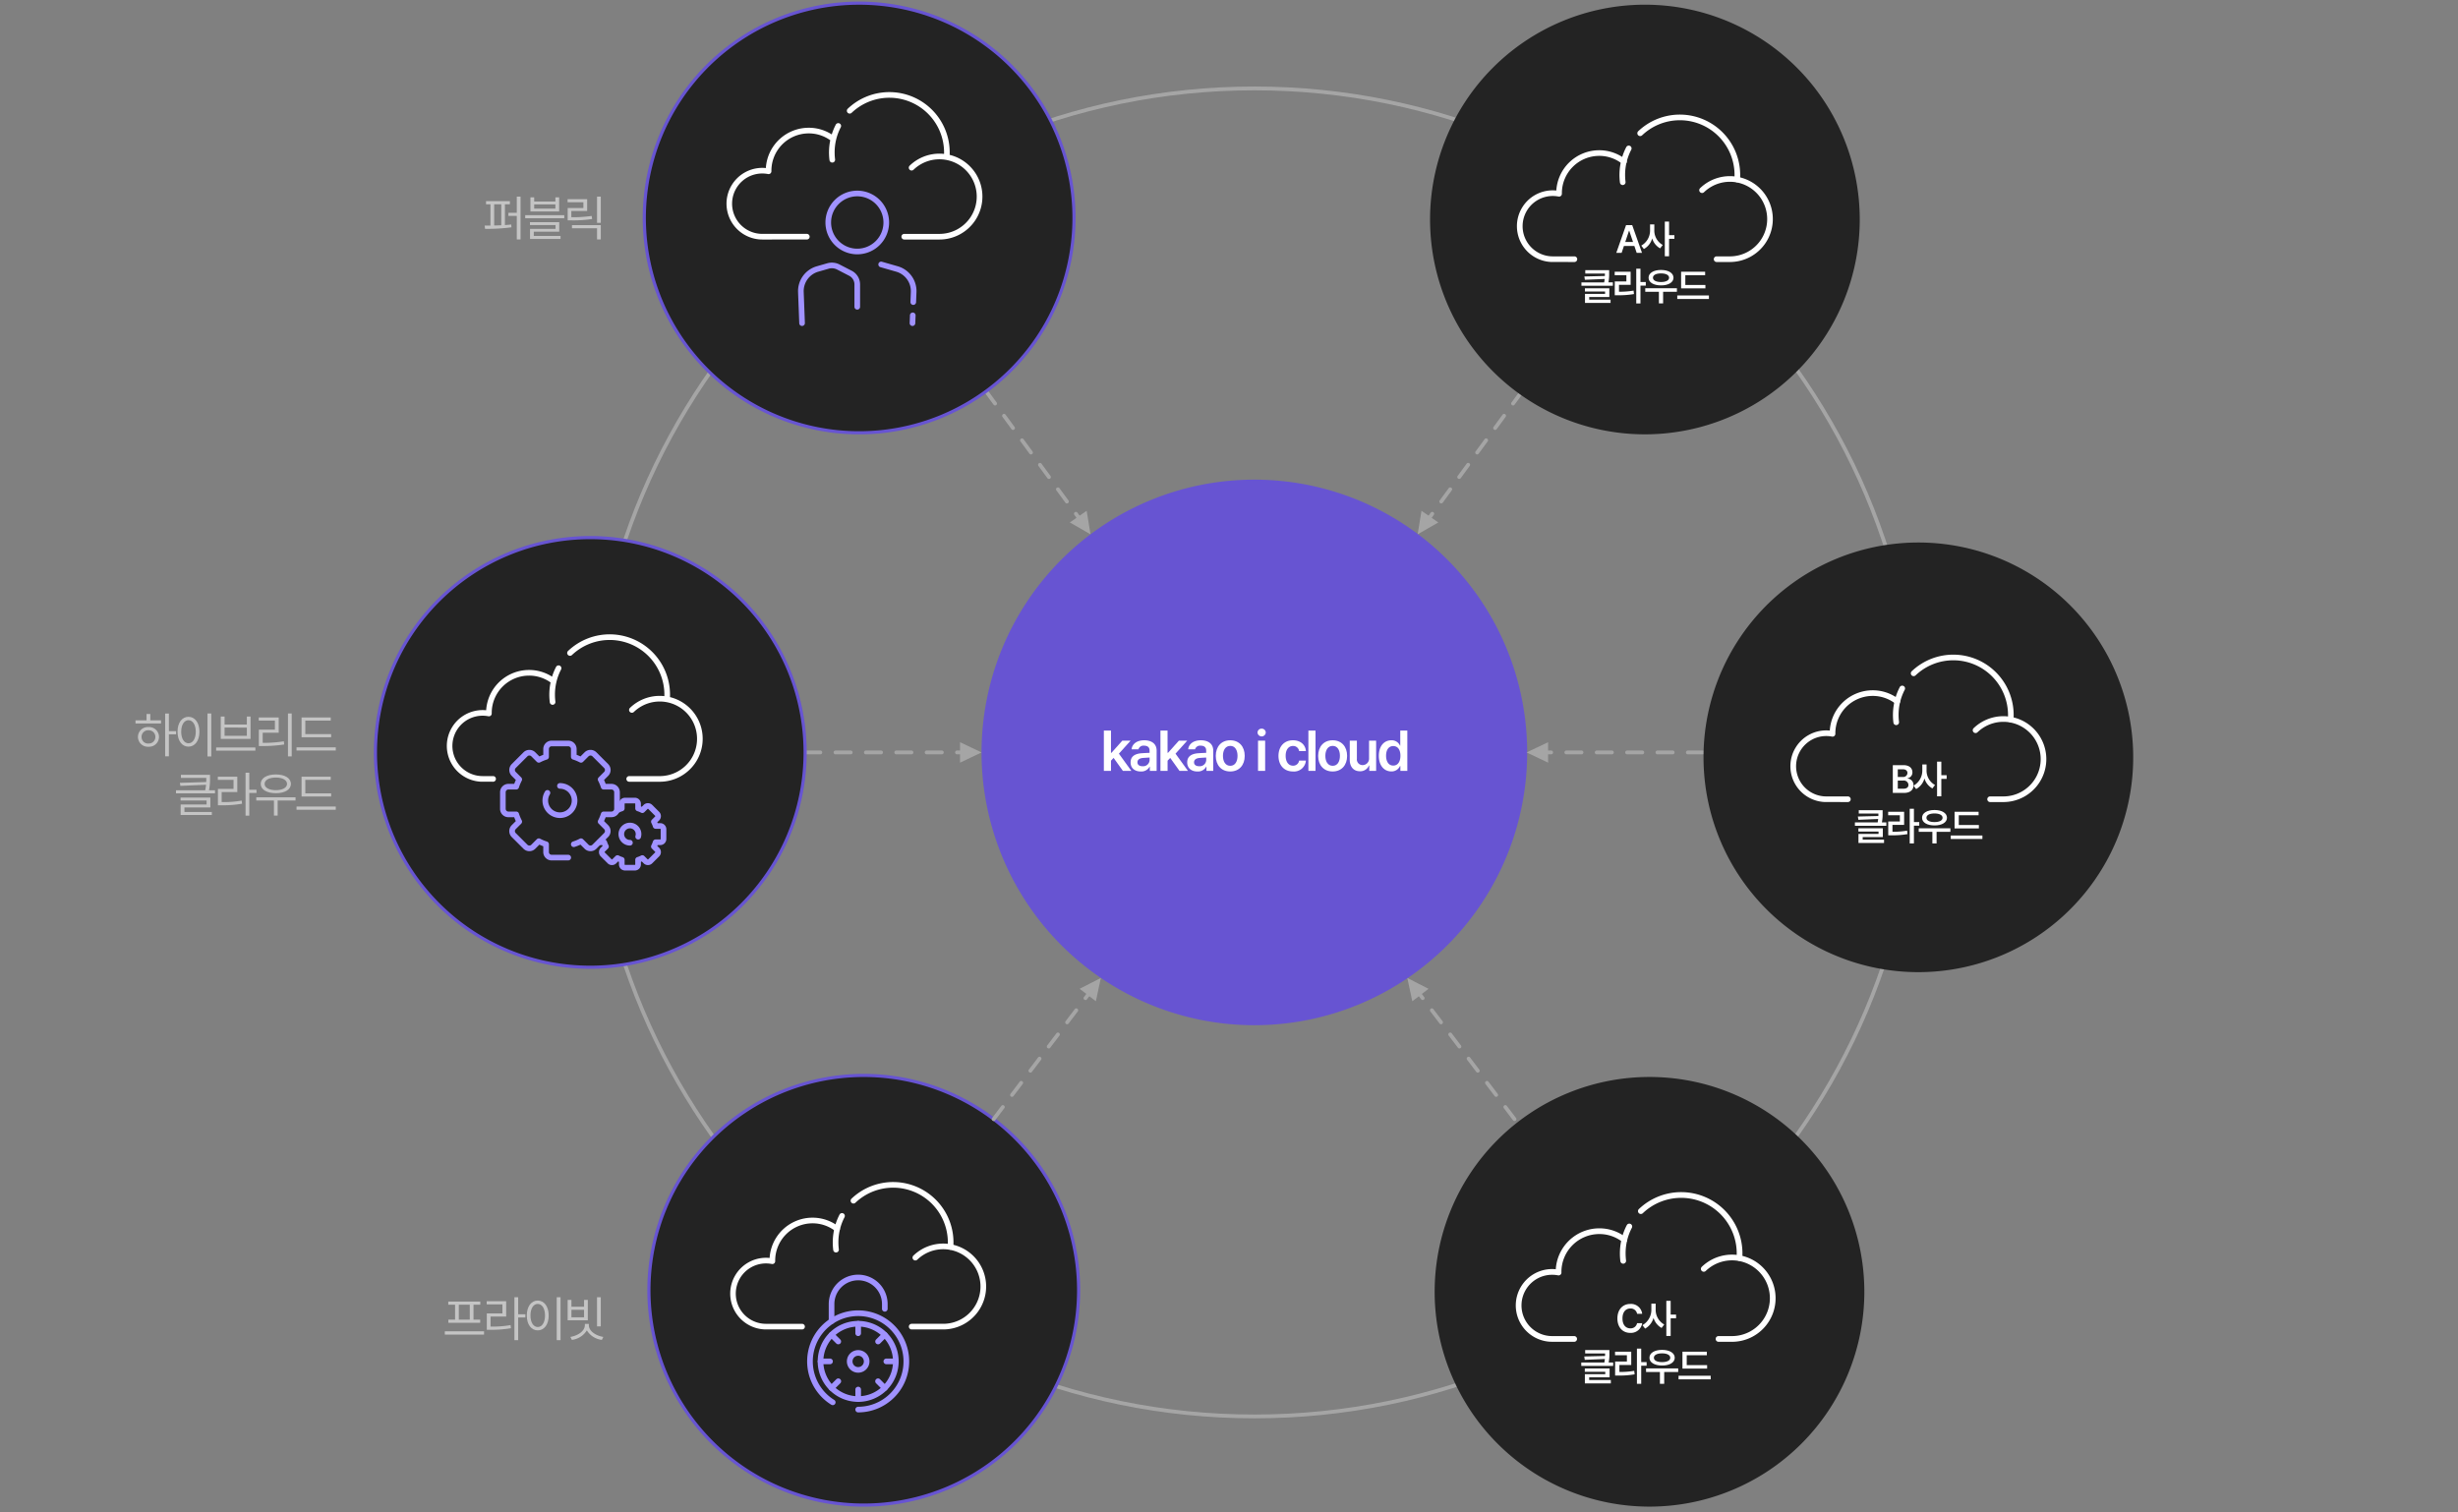 <svg xmlns="http://www.w3.org/2000/svg" width="780" height="480" viewBox="0 0 780 480">
  <rect x="0" y="0" width="780" height="480" fill="#808080" stroke="none"/>
  <g id="그룹_526" data-name="그룹 526" transform="translate(-4311 -14322)">
    <g id="사각형_867" data-name="사각형 867" transform="translate(4311 14322)" fill="#fff" stroke="#707070" stroke-width="1" opacity="0">
      <rect width="780" height="480" stroke="none"/>
      <rect x="0.5" y="0.5" width="779" height="479" fill="none"/>
    </g>
    <path id="패스_3114" data-name="패스 3114" d="M0,189.26H3.5v-2.02H4.7v2.02h3.4v.994H0Zm4.115,2.127a3.128,3.128,0,1,1,0,6.242,3.128,3.128,0,1,1,0-6.242m0,5.217a2.066,2.066,0,0,0,2.188-2.1A2.088,2.088,0,0,0,4.115,192.4a2.065,2.065,0,0,0-2.187,2.111,2.044,2.044,0,0,0,2.187,2.1m6.487-3.916h2.28v.994H10.6v6.992H9.409v-13.6H10.6Z" transform="translate(4354 14361.359)" fill="#c4c4c4"/>
    <path id="패스_3115" data-name="패스 3115" d="M14.541,188.129c2.02.007,3.48,1.851,3.473,4.742s-1.453,4.736-3.473,4.727c-2.027.008-3.466-1.828-3.473-4.727s1.446-4.735,3.473-4.742m0,8.4c1.369.008,2.31-1.445,2.31-3.656s-.941-3.663-2.31-3.672c-1.362.008-2.31,1.462-2.31,3.672s.948,3.665,2.31,3.656m7.236,4.177H20.569V187.072h1.209Z" transform="translate(4356.27 14361.359)" fill="#c4c4c4"/>
    <path id="패스_3116" data-name="패스 3116" d="M33.687,198.7H21.234v-1.01H33.687ZM22.7,187.885h1.209v2.54h7.068v-2.54h1.179v7.083H22.7Zm8.276,3.5H23.912V194h7.068Z" transform="translate(4358.354 14361.526)" fill="#c4c4c4"/>
    <path id="패스_3117" data-name="패스 3117" d="M32.454,188.342h6.334v4.835H33.708v3.213a39.139,39.139,0,0,0,6.7-.489l.122,1.01a42.344,42.344,0,0,1-6.915.489H32.484v-5.2h5.095v-2.861H32.454ZM42.919,200.7H41.726V187.072h1.193Z" transform="translate(4360.655 14361.359)" fill="#c4c4c4"/>
    <path id="패스_3118" data-name="패스 3118" d="M42.4,197.6H54.858v1.01H42.4Zm10.985-3.2H44v-6.272h9.256v.994H45.189V193.4h8.2Z" transform="translate(4362.695 14361.575)" fill="#c4c4c4"/>
    <path id="패스_3119" data-name="패스 3119" d="M21.463,204.256a17.868,17.868,0,0,1-.33,3.886h1.905v.979H10.662v-.979h9.262a14.325,14.325,0,0,0,.276-1.759l-8.146.352-.153-.964,8.353-.253c.022-.443.016-.864.016-1.262v-.046H12.223v-.979h9.24Zm-9.348,6.181H21.57v3.137H13.34v1.438h8.7v.964h-9.9v-3.32h8.23V211.37H12.115Z" transform="translate(4356.186 14364.673)" fill="#c4c4c4"/>
    <path id="패스_3120" data-name="패스 3120" d="M21.679,203.943H27.86v4.865H22.9v3.181a31.94,31.94,0,0,0,6.348-.474l.123.994a35.438,35.438,0,0,1-6.578.5H21.709v-5.2h4.958v-2.875H21.679Zm9.99,4.145h2.28v1.01h-2.28v7.2H30.476v-13.63h1.193Z" transform="translate(4358.445 14364.559)" fill="#c4c4c4"/>
    <path id="패스_3121" data-name="패스 3121" d="M44.26,211.392H38.584v4.788H37.407v-4.788h-5.6v-1.01H44.26ZM38,203.13c2.852.007,4.789,1.154,4.789,3,0,1.812-1.937,2.96-4.789,2.952s-4.782-1.14-4.789-2.952c.007-1.845,1.928-2.992,4.789-3m0,4.988c2.118,0,3.556-.78,3.565-1.988-.008-1.233-1.446-2.02-3.565-2.02s-3.565.787-3.549,2.02c-.016,1.209,1.429,1.988,3.549,1.988" transform="translate(4360.522 14364.652)" fill="#c4c4c4"/>
    <path id="패스_3122" data-name="패스 3122" d="M42.4,213.2H54.858v1.01H42.4ZM53.39,210H44v-6.272h9.256v.994H45.189v4.284h8.2Z" transform="translate(4362.695 14364.774)" fill="#c4c4c4"/>
    <path id="패스_3123" data-name="패스 3123" d="M93.9,352.43H81.451V351.4H93.9ZM82.552,341.951H92.711v.994H90.554V347.7h2.127v.98h-10.1v-.98h2.126v-4.758H82.552Zm6.823.994H85.9V347.7h3.473Z" transform="translate(4370.702 14393.117)" fill="#c4c4c4"/>
    <path id="패스_3124" data-name="패스 3124" d="M92.481,342.078h6.181v4.865H93.705v3.181a31.857,31.857,0,0,0,6.348-.474l.123.994a35.449,35.449,0,0,1-6.578.5H92.511v-5.2h4.958v-2.875H92.481Zm9.99,4.145h2.28v1.01h-2.28v7.2h-1.193v-13.63h1.193Z" transform="translate(4372.963 14392.883)" fill="#c4c4c4"/>
    <path id="패스_3125" data-name="패스 3125" d="M106.514,341.864c2.02.008,3.481,1.851,3.473,4.743.008,2.9-1.453,4.733-3.473,4.726s-3.465-1.828-3.473-4.726c.008-2.892,1.446-4.735,3.473-4.743m0,8.4c1.37.007,2.31-1.446,2.31-3.656s-.94-3.665-2.31-3.672-2.31,1.461-2.31,3.672.948,3.663,2.31,3.656m7.236,4.177h-1.209V340.808h1.209Z" transform="translate(4375.128 14392.883)" fill="#c4c4c4"/>
    <path id="패스_3126" data-name="패스 3126" d="M115,343.837h4.008v-2.173H120.2v6.471H113.8v-6.471H115Zm4.268,5.782v-.336h1.254v.336c-.016,1.958,2.173,3.373,4.59,3.795l-.459.933a6.44,6.44,0,0,1-4.759-3.014,6.506,6.506,0,0,1-4.758,3.014l-.474-.933c2.417-.422,4.6-1.837,4.6-3.795m-.26-4.819H115v2.372h4.008Zm4.115-3.992h1.193v9.256H123.12Z" transform="translate(4377.335 14392.883)" fill="#c4c4c4"/>
    <path id="패스_3127" data-name="패스 3127" d="M99.95,53.393H98.373v6.586c.688-.046,1.362-.1,2-.176l.076.887a57.009,57.009,0,0,1-8.384.49l-.122-1.025c.572,0,1.185-.007,1.835-.016V53.393H92.376v-1.01H99.95ZM97.21,60.047V53.393H94.962v6.724c.734-.016,1.491-.04,2.249-.07m2.264-3.962h2.662V50.944h1.193v13.6h-1.193V57.079H99.475Z" transform="translate(4372.854 14333.446)" fill="#c4c4c4"/>
    <path id="패스_3128" data-name="패스 3128" d="M102.622,56.808h12.392v.964H102.622Zm1.5,2.218h9.3V62.04h-8.077V63.4h8.491v.948h-9.684v-3.2h8.092V59.945h-8.123Zm1.346-6.563H112.2V51.148h1.194v4.483h-9.119V51.148h1.193Zm6.731.917h-6.731v1.33H112.2Z" transform="translate(4375.043 14333.488)" fill="#c4c4c4"/>
    <path id="패스_3129" data-name="패스 3129" d="M113.779,51.768h6.212v3.749h-5.018V57.49a41.658,41.658,0,0,0,6.455-.412l.137.979a38.949,38.949,0,0,1-6.654.429h-1.1V54.569H118.8V52.748h-5.018ZM115.172,60h9.148v4.544h-1.193V60.994h-7.955Zm9.148-.734h-1.193V50.957h1.193Z" transform="translate(4377.331 14333.449)" fill="#c4c4c4"/>
    <path id="패스_3130" data-name="패스 3130" d="M395.935,212.062a86.571,86.571,0,1,1-86.571-86.571,86.571,86.571,0,0,1,86.571,86.571" transform="translate(4399.684 14348.732)" fill="#6754d2"/>
    <path id="패스_3131" data-name="패스 3131" d="M255,191.581h2.259v7.042h.159l3.442-3.849h2.631l-3.716,4.131,3.945,5.455h-2.682l-2.949-4.114-.829.883v3.231H255Z" transform="translate(4406.288 14362.284)" fill="#fff"/>
    <path id="패스_3132" data-name="패스 3132" d="M265.607,198.242c.67-.052,2.039-.113,2.463-.131l-.01-.768c0-.953-.61-1.5-1.73-1.5a1.658,1.658,0,0,0-1.8,1.148h-2.172c.159-1.633,1.624-2.86,4.025-2.86,1.818,0,3.919.75,3.919,3.3v6.41h-2.153v-1.326h-.071a2.973,2.973,0,0,1-2.823,1.518c-1.828,0-3.213-1-3.213-2.895,0-2.155,1.792-2.78,3.566-2.9m.229,4.131a2.052,2.052,0,0,0,2.241-1.978l-.007-.784c-.407.018-1.659.1-2.11.133-1.068.088-1.749.539-1.749,1.377s.681,1.252,1.624,1.252" transform="translate(4407.732 14362.807)" fill="#fff"/>
    <path id="패스_3133" data-name="패스 3133" d="M269.9,191.581h2.259v7.042h.159l3.442-3.849H278.4l-3.716,4.131,3.945,5.455h-2.682l-2.949-4.114-.829.883v3.231H269.9Z" transform="translate(4409.344 14362.284)" fill="#fff"/>
    <path id="패스_3134" data-name="패스 3134" d="M280.514,198.242c.67-.052,2.039-.113,2.463-.131l-.01-.768c0-.953-.61-1.5-1.73-1.5a1.658,1.658,0,0,0-1.8,1.148h-2.172c.159-1.633,1.624-2.86,4.025-2.86,1.818,0,3.919.75,3.919,3.3v6.41h-2.153v-1.326h-.071a2.973,2.973,0,0,1-2.823,1.518c-1.828,0-3.213-1-3.213-2.895,0-2.155,1.792-2.78,3.566-2.9m.229,4.131a2.052,2.052,0,0,0,2.241-1.978l-.007-.784c-.407.018-1.659.1-2.11.133-1.068.088-1.749.539-1.749,1.377s.681,1.252,1.624,1.252" transform="translate(4410.789 14362.807)" fill="#fff"/>
    <path id="패스_3135" data-name="패스 3135" d="M284.474,199.09c0-2.983,1.791-4.96,4.589-4.96s4.6,1.977,4.59,4.96c.01,2.957-1.783,4.942-4.59,4.942s-4.589-1.985-4.589-4.942m4.607,3.142c1.535,0,2.3-1.4,2.294-3.158.008-1.757-.759-3.169-2.294-3.161-1.562-.008-2.331,1.4-2.331,3.161s.769,3.158,2.331,3.158" transform="translate(4412.332 14362.807)" fill="#fff"/>
    <path id="패스_3136" data-name="패스 3136" d="M296.775,191.068a1.271,1.271,0,0,1,1.306,1.218,1.308,1.308,0,0,1-2.613,0,1.271,1.271,0,0,1,1.306-1.218m-1.147,3.813h2.259v9.586h-2.259Z" transform="translate(4414.586 14362.179)" fill="#fff"/>
    <path id="패스_3137" data-name="패스 3137" d="M300.985,199.089c0-2.938,1.782-4.959,4.59-4.959,2.32,0,3.954,1.358,4.113,3.425h-2.153a1.9,1.9,0,0,0-1.943-1.624c-1.394.008-2.329,1.174-2.329,3.107,0,1.978.917,3.15,2.329,3.158a1.893,1.893,0,0,0,1.943-1.624h2.153a3.774,3.774,0,0,1-4.113,3.461c-2.86,0-4.59-2.049-4.59-4.943" transform="translate(4415.717 14362.807)" fill="#fff"/>
    <rect id="사각형_862" data-name="사각형 862" width="2.259" height="12.78" transform="translate(4726.195 14553.866)" fill="#fff"/>
    <path id="패스_3138" data-name="패스 3138" d="M311.439,199.09c0-2.983,1.791-4.96,4.589-4.96s4.6,1.977,4.59,4.96c.01,2.957-1.783,4.942-4.59,4.942s-4.589-1.985-4.589-4.942m4.607,3.142c1.535,0,2.3-1.4,2.294-3.158.008-1.757-.759-3.169-2.294-3.161-1.562-.008-2.331,1.4-2.331,3.161s.769,3.158,2.331,3.158" transform="translate(4417.861 14362.807)" fill="#fff"/>
    <path id="패스_3139" data-name="패스 3139" d="M325.881,194.232h2.241v9.586h-2.17v-1.694h-.106a2.96,2.96,0,0,1-2.878,1.817c-1.9,0-3.2-1.306-3.213-3.6v-6.107h2.259v5.754a1.8,1.8,0,0,0,1.818,2,2.051,2.051,0,0,0,2.047-2.19Z" transform="translate(4419.566 14362.827)" fill="#fff"/>
    <path id="패스_3140" data-name="패스 3140" d="M327.414,199.577c0-3.195,1.747-4.924,3.972-4.924a2.856,2.856,0,0,1,2.735,1.694h.089v-4.766h2.241v12.781h-2.206v-1.518h-.124a2.906,2.906,0,0,1-2.754,1.694c-2.251-.01-3.954-1.81-3.954-4.961m4.572,3.107c1.457,0,2.278-1.252,2.278-3.124s-.812-3.063-2.278-3.072c-1.5.008-2.278,1.288-2.278,3.072,0,1.809.8,3.124,2.278,3.124" transform="translate(4421.137 14362.284)" fill="#fff"/>
    <path id="패스_3141" data-name="패스 3141" d="M330.594,444.625c-116.53,0-211.335-94.8-211.335-211.335s94.8-211.333,211.335-211.333,211.333,94.8,211.333,211.333-94.8,211.335-211.333,211.335m0-421.463c-115.866,0-210.13,94.264-210.13,210.128s94.264,210.13,210.13,210.13,210.128-94.264,210.128-210.13S446.458,23.162,330.594,23.162" transform="translate(4378.454 14327.502)" fill="#a5a5a5"/>
    <path id="패스_3142" data-name="패스 3142" d="M271.553,350.575A68.177,68.177,0,1,1,203.376,282.4a68.177,68.177,0,0,1,68.177,68.177" transform="translate(4381.723 14380.906)" fill="#232323" stroke="#6754d2" stroke-width="1"/>
    <path id="패스_3143" data-name="패스 3143" d="M342.109,350.98a68.177,68.177,0,1,1,68.177,68.177,68.177,68.177,0,0,1-68.177-68.177" transform="translate(4424.15 14380.989)" fill="#232323"/>
    <path id="패스_3144" data-name="패스 3144" d="M255.44,145.694a.6.6,0,0,1-.487-.246L252.1,141.56a.6.6,0,0,1,.973-.713l2.849,3.889a.6.6,0,0,1-.486.959m-5.7-7.777a.6.6,0,0,1-.486-.246l-2.849-3.887a.6.6,0,1,1,.971-.713l2.849,3.889a.6.6,0,0,1-.486.958m-5.7-7.776a.6.6,0,0,1-.487-.246l-2.849-3.887a.6.6,0,1,1,.972-.713l2.849,3.887a.6.6,0,0,1-.486.959m-5.7-7.777a.6.6,0,0,1-.486-.246l-2.85-3.887a.6.6,0,1,1,.972-.713l2.849,3.887a.6.6,0,0,1-.486.959m-5.7-7.776a.6.6,0,0,1-.487-.246l-2.848-3.889a.6.6,0,1,1,.972-.712l2.848,3.887a.6.6,0,0,1-.13.842.6.6,0,0,1-.355.117m-5.7-7.776a.6.6,0,0,1-.486-.246l-2.85-3.889a.6.6,0,0,1,.973-.712l2.849,3.888a.6.6,0,0,1-.486.959" transform="translate(4399.829 14343.857)" fill="#a5a5a5"/>
    <path id="패스_3145" data-name="패스 3145" d="M229.46,198.035h-4.82a.6.6,0,0,1,0-1.205h4.82a.6.6,0,0,1,0,1.205m-9.64,0H215a.6.6,0,1,1,0-1.205h4.82a.6.6,0,1,1,0,1.205m-9.64,0h-4.82a.6.6,0,1,1,0-1.205h4.82a.6.6,0,0,1,0,1.205m-9.64,0h-4.82a.6.6,0,1,1,0-1.205h4.82a.6.6,0,1,1,0,1.205m-9.64,0h-4.82a.6.6,0,1,1,0-1.205h4.82a.6.6,0,1,1,0,1.205m-9.64,0h-4.82a.6.6,0,1,1,0-1.205h4.82a.6.6,0,1,1,0,1.205" transform="translate(4390.055 14363.36)" fill="#a5a5a5"/>
    <path id="패스_3146" data-name="패스 3146" d="M226.083,301.8a.6.6,0,0,1-.48-.965l2.914-3.84a.6.6,0,1,1,.96.728l-2.914,3.839a.6.6,0,0,1-.481.239m5.829-7.679a.6.6,0,0,1-.48-.966l2.914-3.839a.6.6,0,1,1,.96.728l-2.914,3.839a.6.6,0,0,1-.481.239m5.829-7.679a.6.6,0,0,1-.48-.966l2.914-3.839a.6.6,0,0,1,.96.727l-2.914,3.84a.6.6,0,0,1-.481.239m5.828-7.68a.6.6,0,0,1-.48-.968L246,273.956a.6.6,0,1,1,.96.729l-2.915,3.839a.6.6,0,0,1-.481.237m5.829-7.679a.6.6,0,0,1-.48-.968l2.915-3.839a.6.6,0,1,1,.959.729l-2.914,3.841a.606.606,0,0,1-.481.237m5.829-7.679a.6.6,0,0,1-.48-.966l2.914-3.839a.6.6,0,1,1,.959.727l-2.914,3.84a.6.6,0,0,1-.48.239" transform="translate(4400.235 14375.977)" fill="#a5a5a5"/>
    <path id="패스_3147" data-name="패스 3147" d="M252.6,141.154l-3.279-1.881-3.28-1.88,2.67-1.851,2.67-1.85.61,3.731Z" transform="translate(4404.451 14350.414)" fill="#a5a5a5"/>
    <path id="패스_3148" data-name="패스 3148" d="M255.352,256.722l-.787,3.7-.788,3.7L251.2,262.14l-2.578-1.976,3.366-1.721Z" transform="translate(4404.98 14375.642)" fill="#a5a5a5"/>
    <path id="패스_3149" data-name="패스 3149" d="M223.954,197.884l-3.414,1.624-3.413,1.624v-6.5l3.413,1.624Z" transform="translate(4398.522 14362.91)" fill="#a5a5a5"/>
    <path id="패스_3150" data-name="패스 3150" d="M339.217,145.694a.6.6,0,0,1-.486-.959l2.849-3.889a.6.6,0,0,1,.972.713l-2.849,3.889a.607.607,0,0,1-.487.246m5.7-7.777a.6.6,0,0,1-.486-.958l2.849-3.889a.6.6,0,1,1,.971.713l-2.849,3.887a.6.6,0,0,1-.486.246m5.7-7.776a.6.6,0,0,1-.486-.959l2.849-3.887a.6.6,0,1,1,.972.713l-2.849,3.887a.6.6,0,0,1-.487.246m5.7-7.777a.6.6,0,0,1-.486-.959l2.849-3.887a.6.6,0,1,1,.972.713l-2.85,3.887a.6.6,0,0,1-.486.246m5.7-7.776a.6.6,0,0,1-.356-.117.6.6,0,0,1-.13-.842l2.848-3.887a.6.6,0,1,1,.972.712l-2.848,3.889a.6.6,0,0,1-.487.246m5.7-7.776a.6.6,0,0,1-.486-.959l2.849-3.887a.6.6,0,1,1,.972.712l-2.85,3.889a.6.6,0,0,1-.486.246" transform="translate(4423.434 14343.857)" fill="#a5a5a5"/>
    <path id="패스_3151" data-name="패스 3151" d="M421.91,198.035h-4.82a.6.6,0,0,1,0-1.205h4.82a.6.6,0,0,1,0,1.205m-9.64,0h-4.82a.6.6,0,0,1,0-1.205h4.82a.6.6,0,0,1,0,1.205m-9.64,0h-4.82a.6.6,0,0,1,0-1.205h4.82a.6.6,0,0,1,0,1.205m-9.64,0h-4.82a.6.6,0,1,1,0-1.205h4.82a.6.6,0,1,1,0,1.205m-9.64,0h-4.82a.6.6,0,1,1,0-1.205h4.82a.6.6,0,1,1,0,1.205m-9.64,0h-4.82a.6.6,0,1,1,0-1.205h4.82a.6.6,0,1,1,0,1.205" transform="translate(4429.517 14363.36)" fill="#a5a5a5"/>
    <path id="패스_3152" data-name="패스 3152" d="M368.7,301.8a.6.6,0,0,1-.481-.239l-2.914-3.839a.6.6,0,1,1,.96-.728l2.914,3.84a.6.6,0,0,1-.48.965m-5.829-7.679a.6.6,0,0,1-.481-.239l-2.914-3.839a.6.6,0,1,1,.96-.728l2.914,3.839a.6.6,0,0,1-.48.966m-5.829-7.679a.6.6,0,0,1-.481-.239l-2.914-3.84a.6.6,0,1,1,.96-.727l2.914,3.839a.6.6,0,0,1-.48.966m-5.828-7.68a.6.6,0,0,1-.481-.237l-2.915-3.839a.6.6,0,1,1,.96-.729l2.915,3.838a.6.6,0,0,1-.48.968m-5.829-7.679a.606.606,0,0,1-.481-.237l-2.914-3.841a.6.6,0,1,1,.959-.729l2.915,3.839a.6.6,0,0,1-.48.968m-5.829-7.679a.6.6,0,0,1-.48-.239l-2.914-3.84a.6.6,0,1,1,.959-.727l2.914,3.839a.6.6,0,0,1-.48.966" transform="translate(4422.905 14375.977)" fill="#a5a5a5"/>
    <path id="패스_3153" data-name="패스 3153" d="M337.635,141.154l3.279-1.881,3.28-1.88-2.67-1.851-2.67-1.85-.61,3.731Z" transform="translate(4423.232 14350.414)" fill="#a5a5a5"/>
    <path id="패스_3154" data-name="패스 3154" d="M334.914,256.722l.787,3.7.788,3.7,2.579-1.976,2.578-1.976-3.366-1.721Z" transform="translate(4422.674 14375.642)" fill="#a5a5a5"/>
    <path id="패스_3155" data-name="패스 3155" d="M366.328,197.884l3.414,1.624,3.413,1.624v-6.5l-3.413,1.624Z" transform="translate(4429.116 14362.91)" fill="#a5a5a5"/>
    <path id="패스_3156" data-name="패스 3156" d="M199.537,208.932a68.177,68.177,0,1,1-68.177-68.177,68.177,68.177,0,0,1,68.177,68.177" transform="translate(4366.956 14351.862)" fill="#232323" stroke="#6754d2" stroke-width="1"/>
    <path id="패스_3157" data-name="패스 3157" d="M412.912,210.226A68.177,68.177,0,1,1,481.089,278.4a68.177,68.177,0,0,1-68.177-68.177" transform="translate(4438.668 14352.127)" fill="#232323"/>
    <path id="합치기_5" data-name="합치기 5" d="M57.891,46.78a.894.894,0,1,1,0-1.788H67.58a11.836,11.836,0,1,0-8.208-20.363.894.894,0,1,1-1.241-1.287,13.552,13.552,0,0,1,9.449-3.811,13.717,13.717,0,0,1,1.469.079q.006-.227.006-.454A17.366,17.366,0,0,0,39.723,6.569a.894.894,0,0,1-1.232-1.3A19.155,19.155,0,0,1,70.844,19.154c0,.255-.005.511-.015.767A13.626,13.626,0,0,1,67.58,46.78Zm-47.047-.013a11.371,11.371,0,0,1,.527-22.729c.374,0,.752.02,1.126.056A13.644,13.644,0,0,1,26.1,11.307a13.481,13.481,0,0,1,7.31,2.124,18.96,18.96,0,0,1,1.28-3.11.895.895,0,0,1,1.588.825,17.183,17.183,0,0,0-1.459,3.868.892.892,0,0,1-.042.176,17.424,17.424,0,0,0-.45,3.962,17.689,17.689,0,0,0,.137,2.2.894.894,0,0,1-.774,1,1.016,1.016,0,0,1-.114.007.893.893,0,0,1-.885-.782,19.211,19.211,0,0,1,.245-6.309A11.71,11.71,0,0,0,26.1,13.1,11.85,11.85,0,0,0,14.261,24.934l.005.18A.894.894,0,0,1,13.2,26a9.582,9.582,0,1,0-2.292,18.976l.484.012H14.7a.894.894,0,1,1,0,1.788Z" transform="translate(4452.777 14523.317)" fill="#fff" stroke="rgba(0,0,0,0)" stroke-miterlimit="10" stroke-width="1"/>
    <path id="패스_3162" data-name="패스 3162" d="M117.634,232.243h-5.267a2.657,2.657,0,0,1-2.655-2.655v-1.841q-.622-.228-1.23-.512l-1.3,1.3a2.655,2.655,0,0,1-3.754,0L99.7,224.814a2.657,2.657,0,0,1,0-3.754l1.3-1.3c-.189-.4-.36-.816-.512-1.23H98.65A2.657,2.657,0,0,1,96,215.871V210.6a2.657,2.657,0,0,1,2.655-2.655h1.841q.228-.622.512-1.23l-1.3-1.3a2.657,2.657,0,0,1,0-3.754l3.725-3.725a2.655,2.655,0,0,1,3.754,0l1.3,1.3q.607-.284,1.23-.512v-1.841a2.657,2.657,0,0,1,2.655-2.655h5.267a2.657,2.657,0,0,1,2.655,2.655v1.841c.413.152.825.323,1.23.512l1.3-1.3a2.655,2.655,0,0,1,3.754,0l3.725,3.725a2.655,2.655,0,0,1,0,3.754l-1.3,1.3q.284.607.512,1.23h1.841a2.658,2.658,0,0,1,2.655,2.655v5.267a2.658,2.658,0,0,1-2.655,2.655H129.51q-.228.622-.512,1.23l1.3,1.3a2.655,2.655,0,0,1,0,3.754l-3.725,3.725a2.655,2.655,0,0,1-3.754,0l-1.3-1.3a15.266,15.266,0,0,1-1.855.725.894.894,0,0,1-.541-1.705,13.65,13.65,0,0,0,2.163-.9.893.893,0,0,1,1.045.161l1.756,1.757a.887.887,0,0,0,1.224,0l3.725-3.725a.867.867,0,0,0,0-1.224l-1.756-1.757a.893.893,0,0,1-.161-1.045,13.684,13.684,0,0,0,.9-2.162.892.892,0,0,1,.852-.624h2.481a.867.867,0,0,0,.865-.866V210.6a.866.866,0,0,0-.865-.865H128.87a.894.894,0,0,1-.852-.625,13.625,13.625,0,0,0-.9-2.161.893.893,0,0,1,.161-1.045l1.756-1.757a.867.867,0,0,0,0-1.224l-3.725-3.725a.886.886,0,0,0-1.224,0l-1.756,1.756a.9.9,0,0,1-1.045.161,13.71,13.71,0,0,0-2.162-.9.892.892,0,0,1-.625-.852v-2.481a.866.866,0,0,0-.865-.865h-5.267a.867.867,0,0,0-.866.865v2.481a.891.891,0,0,1-.624.852,13.662,13.662,0,0,0-2.162.9.9.9,0,0,1-1.045-.161l-1.757-1.756a.867.867,0,0,0-1.224,0l-3.725,3.725a.867.867,0,0,0,0,1.224l1.757,1.757a.894.894,0,0,1,.161,1.045,13.672,13.672,0,0,0-.9,2.161.9.9,0,0,1-.853.625H98.65a.867.867,0,0,0-.866.865v5.267a.868.868,0,0,0,.866.866h2.48a.894.894,0,0,1,.853.624,13.637,13.637,0,0,0,.9,2.162.9.9,0,0,1-.161,1.045l-1.757,1.757a.867.867,0,0,0,0,1.224l3.725,3.725a.869.869,0,0,0,1.224,0l1.757-1.757a.9.9,0,0,1,1.045-.161,13.506,13.506,0,0,0,2.162.9.894.894,0,0,1,.624.853v2.48a.868.868,0,0,0,.866.866h5.267a.894.894,0,1,1,0,1.788" transform="translate(4373.684 14362.827)" fill="#a092ff"/>
    <path id="패스_3163" data-name="패스 3163" d="M112.709,216.485a5.539,5.539,0,0,1-4.718-8.443.894.894,0,1,1,1.522.939,3.751,3.751,0,1,0,3.2-1.786.894.894,0,0,1,0-1.788,5.539,5.539,0,1,1,0,11.078" transform="translate(4375.975 14365.119)" fill="#a092ff"/>
    <path id="패스_3164" data-name="패스 3164" d="M133.539,232.361h-3.1a1.931,1.931,0,0,1-1.929-1.929v-.83c-.093-.037-.184-.075-.276-.114l-.587.587a1.932,1.932,0,0,1-2.729,0l-2.191-2.191a1.932,1.932,0,0,1,0-2.729l.588-.588c-.04-.09-.078-.183-.114-.275h-.83a.894.894,0,1,1,0-1.788h1.459a.894.894,0,0,1,.853.624,7.585,7.585,0,0,0,.5,1.212.9.9,0,0,1-.161,1.046l-1.034,1.033a.142.142,0,0,0,0,.2l2.192,2.191a.14.14,0,0,0,.2,0l1.034-1.033a.9.9,0,0,1,1.045-.161,7.648,7.648,0,0,0,1.213.5.894.894,0,0,1,.624.852v1.461a.142.142,0,0,0,.141.141h3.1a.141.141,0,0,0,.141-.141v-1.461a.894.894,0,0,1,.624-.852,7.648,7.648,0,0,0,1.213-.5.893.893,0,0,1,1.045.161l1.034,1.033a.141.141,0,0,0,.2,0l2.191-2.191a.141.141,0,0,0,0-.2l-1.034-1.033a.893.893,0,0,1-.16-1.045,7.637,7.637,0,0,0,.5-1.213.894.894,0,0,1,.853-.624h1.459a.141.141,0,0,0,.141-.142v-3.1a.141.141,0,0,0-.141-.142H140.15a.894.894,0,0,1-.853-.624,7.692,7.692,0,0,0-.5-1.212.893.893,0,0,1,.16-1.045l1.034-1.034a.141.141,0,0,0,0-.2l-2.192-2.191a.14.14,0,0,0-.2,0l-1.034,1.033a.893.893,0,0,1-1.045.161,7.66,7.66,0,0,0-1.213-.5.9.9,0,0,1-.624-.853v-1.459a.14.14,0,0,0-.141-.141h-3.1a.141.141,0,0,0-.141.141v1.459a.9.9,0,0,1-.624.853,7.659,7.659,0,0,0-1.213.5.894.894,0,0,1-.825-1.587c.286-.148.578-.282.875-.4v-.829a1.932,1.932,0,0,1,1.929-1.93h3.1a1.932,1.932,0,0,1,1.929,1.93v.829c.093.037.184.076.276.114l.587-.587a1.933,1.933,0,0,1,2.729,0l2.192,2.192a1.931,1.931,0,0,1,0,2.728l-.587.588c.04.09.078.183.114.275h.83a1.932,1.932,0,0,1,1.929,1.93v3.1a1.932,1.932,0,0,1-1.929,1.93h-.83c-.036.092-.075.184-.114.275l.587.588a1.931,1.931,0,0,1,0,2.729l-2.191,2.191a1.933,1.933,0,0,1-2.729,0l-.587-.587c-.092.04-.183.077-.276.114v.83a1.931,1.931,0,0,1-1.929,1.929" transform="translate(4378.909 14365.909)" fill="#a092ff"/>
    <path id="패스_3165" data-name="패스 3165" d="M130.817,223.09a3.626,3.626,0,1,1,3.466-2.556.894.894,0,1,1-1.709-.528,1.839,1.839,0,1,0-1.757,1.3.894.894,0,1,1,0,1.788" transform="translate(4380.081 14367.258)" fill="#a092ff"/>
    <path id="패스_3166" data-name="패스 3166" d="M220.005,331.947l-.069,0a.9.9,0,0,1-.824-.96c.035-.451.053-.906.053-1.356a17.365,17.365,0,0,0-29.332-12.584.894.894,0,1,1-1.232-1.3,19.154,19.154,0,0,1,32.352,13.881c0,.494-.019,1-.058,1.493a.894.894,0,0,1-.891.825" transform="translate(4392.616 14386.663)" fill="#fff"/>
    <path id="패스_3167" data-name="패스 3167" d="M184.65,331.159a.894.894,0,0,1-.886-.782,19.241,19.241,0,0,1,2-11.255.895.895,0,0,1,1.587.827,17.164,17.164,0,0,0-1.951,8,17.6,17.6,0,0,0,.137,2.2.9.9,0,0,1-.888,1.006" transform="translate(4391.65 14388.338)" fill="#fff"/>
    <path id="패스_3168" data-name="패스 3168" d="M214.547,353.931h-10a.894.894,0,1,1,0-1.788h10a11.836,11.836,0,1,0-8.208-20.363.894.894,0,1,1-1.241-1.287,13.624,13.624,0,1,1,9.449,23.438" transform="translate(4395.759 14389.986)" fill="#fff"/>
    <path id="패스_3169" data-name="패스 3169" d="M179.408,355.33H167.983l-.525-.013a11.37,11.37,0,0,1,.525-22.728q.562,0,1.128.057a13.641,13.641,0,0,1,13.6-12.787,13.5,13.5,0,0,1,8.384,2.884.895.895,0,0,1-1.1,1.41,11.709,11.709,0,0,0-7.281-2.5,11.849,11.849,0,0,0-11.836,11.836l0,.181a.894.894,0,0,1-1.064.889,9.713,9.713,0,0,0-1.832-.176,9.581,9.581,0,0,0-.462,19.152l.484.012h11.4a.894.894,0,0,1,0,1.788" transform="translate(4386.113 14388.587)" fill="#fff"/>
    <path id="패스_3170" data-name="패스 3170" d="M192.491,372.741A12.844,12.844,0,1,1,205.336,359.9a12.859,12.859,0,0,1-12.845,12.845m0-23.9A11.055,11.055,0,1,0,203.547,359.9a11.069,11.069,0,0,0-11.055-11.055" transform="translate(4390.837 14394.163)" fill="#a092ff"/>
    <path id="패스_3171" data-name="패스 3171" d="M193.06,376.65a.894.894,0,0,1,0-1.788,14.392,14.392,0,1,0-7.6-2.165.894.894,0,0,1-.946,1.518,16.188,16.188,0,1,1,8.543,2.435" transform="translate(4390.269 14393.595)" fill="#a092ff"/>
    <path id="패스_3172" data-name="패스 3172" d="M190.458,351.857a.894.894,0,0,1-.894-.894v-3.015a.894.894,0,1,1,1.788,0v3.015a.894.894,0,0,1-.894.894" transform="translate(4392.87 14394.163)" fill="#a092ff"/>
    <path id="패스_3173" data-name="패스 3173" d="M190.458,369.188a.894.894,0,0,1-.894-.894v-3.016a.894.894,0,1,1,1.788,0v3.016a.894.894,0,0,1-.894.894" transform="translate(4392.87 14397.717)" fill="#a092ff"/>
    <path id="패스_3174" data-name="패스 3174" d="M200.887,358.757h-3.016a.894.894,0,0,1,0-1.788h3.016a.894.894,0,1,1,0,1.788" transform="translate(4394.39 14396.197)" fill="#a092ff"/>
    <path id="패스_3175" data-name="패스 3175" d="M183.557,358.757h-3.015a.894.894,0,1,1,0-1.788h3.015a.894.894,0,1,1,0,1.788" transform="translate(4390.837 14396.197)" fill="#a092ff"/>
    <path id="패스_3176" data-name="패스 3176" d="M195.7,353.878a.894.894,0,0,1-.633-1.527l2.133-2.132a.894.894,0,0,1,1.264,1.264l-2.132,2.133a.891.891,0,0,1-.633.262" transform="translate(4393.945 14394.759)" fill="#a092ff"/>
    <path id="패스_3177" data-name="패스 3177" d="M183.446,366.132a.894.894,0,0,1-.633-1.527l2.133-2.132a.894.894,0,1,1,1.264,1.264l-2.132,2.133a.891.891,0,0,1-.633.262" transform="translate(4391.432 14397.271)" fill="#a092ff"/>
    <path id="패스_3178" data-name="패스 3178" d="M197.833,366.132a.891.891,0,0,1-.633-.262l-2.132-2.133a.894.894,0,1,1,1.264-1.264l2.133,2.132a.894.894,0,0,1-.633,1.527" transform="translate(4393.945 14397.271)" fill="#a092ff"/>
    <path id="패스_3179" data-name="패스 3179" d="M185.579,353.878a.891.891,0,0,1-.633-.262l-2.132-2.133a.894.894,0,0,1,1.264-1.264l2.133,2.132a.894.894,0,0,1-.633,1.527" transform="translate(4391.433 14394.759)" fill="#a092ff"/>
    <path id="패스_3180" data-name="패스 3180" d="M190.916,361.906a3.585,3.585,0,1,1,3.585-3.585,3.589,3.589,0,0,1-3.585,3.585m0-5.382a1.8,1.8,0,1,0,1.8,1.8,1.8,1.8,0,0,0-1.8-1.8" transform="translate(4392.413 14395.739)" fill="#a092ff"/>
    <path id="패스_3181" data-name="패스 3181" d="M183.446,350.545a.894.894,0,0,1-.894-.894v-5.437a9.344,9.344,0,0,1,18.688,0v1.494a.895.895,0,0,1-1.79,0v-1.494a7.555,7.555,0,1,0-15.11,0v5.437a.894.894,0,0,1-.894.894" transform="translate(4391.433 14391.665)" fill="#a092ff"/>
    <path id="패스_3182" data-name="패스 3182" d="M499.187,193.053l-.069,0a.9.9,0,0,1-.824-.96c.035-.451.053-.907.053-1.357a17.365,17.365,0,0,0-29.332-12.583.894.894,0,0,1-1.232-1.3,19.154,19.154,0,0,1,32.352,13.88c0,.5-.019,1-.058,1.494a.894.894,0,0,1-.891.825" transform="translate(4449.862 14358.183)" fill="#fff"/>
    <path id="패스_3183" data-name="패스 3183" d="M463.832,192.265a.894.894,0,0,1-.886-.782,19.238,19.238,0,0,1,2-11.254.894.894,0,1,1,1.587.825,17.171,17.171,0,0,0-1.951,8,17.6,17.6,0,0,0,.137,2.2.9.9,0,0,1-.888,1.006" transform="translate(4448.896 14359.857)" fill="#fff"/>
    <path id="패스_3184" data-name="패스 3184" d="M493.53,215.038H489.32a.894.894,0,1,1,0-1.788h4.211a11.836,11.836,0,1,0-8.208-20.363.894.894,0,1,1-1.241-1.288,13.624,13.624,0,1,1,9.449,23.439" transform="translate(4453.205 14361.506)" fill="#fff"/>
    <path id="패스_3185" data-name="패스 3185" d="M454.036,216.437l-7.4-.013a11.37,11.37,0,0,1,.525-22.728c.375,0,.752.019,1.128.057a13.642,13.642,0,0,1,13.6-12.787,13.5,13.5,0,0,1,8.384,2.884.895.895,0,0,1-1.1,1.41,11.71,11.71,0,0,0-7.281-2.505,11.85,11.85,0,0,0-11.836,11.837l0,.181a.894.894,0,0,1-1.064.889,9.694,9.694,0,0,0-1.832-.176,9.582,9.582,0,0,0-.462,19.152l.484.012h6.848a.894.894,0,1,1,0,1.788" transform="translate(4443.36 14360.107)" fill="#fff"/>
    <path id="패스_3186" data-name="패스 3186" d="M462.756,200.682h3.369c1.909,0,2.851.974,2.857,2.287a1.849,1.849,0,0,1-1.544,1.874v.084a2.048,2.048,0,0,1,1.885,2.165c0,1.368-.992,2.4-3,2.4h-3.563Zm3.174,3.746a1.317,1.317,0,0,0,1.471-1.264c-.006-.676-.493-1.168-1.435-1.168h-1.629v2.432Zm.146,3.734c1.156,0,1.636-.493,1.642-1.192a1.451,1.451,0,0,0-1.606-1.4h-1.775v2.591Z" transform="translate(4448.889 14364.15)" fill="#fff"/>
    <path id="패스_3187" data-name="패스 3187" d="M475.027,207.171l-.827,1.082a5.316,5.316,0,0,1-2.519-3.162,5.534,5.534,0,0,1-2.639,3.369l-.828-1.082A5.5,5.5,0,0,0,471,202.4v-1.751h1.35V202.4a5.233,5.233,0,0,0,2.676,4.768m.657-7.407h1.35v4.306h1.691v1.156h-1.691v5.534h-1.35Z" transform="translate(4450.008 14363.962)" fill="#fff"/>
    <path id="패스_3188" data-name="패스 3188" d="M461.571,213.456a13.5,13.5,0,0,1-.231,2.968h1.411v1.082h-9.973v-1.082H460c.074-.389.122-.748.158-1.089l-6.282.262-.158-1.046,6.5-.158c.012-.268.012-.523.012-.778h-6.228v-1.07h7.577Zm-7.687,4.841h7.748v2.773h-6.386v.828h6.775v1.058h-8.114v-2.87h6.373v-.754h-6.4Z" transform="translate(4446.843 14366.582)" fill="#fff"/>
    <path id="패스_3189" data-name="패스 3189" d="M461.539,213.131h5.06v4.148h-3.7v2.19a26.712,26.712,0,0,0,4.633-.353l.122,1.094a27.729,27.729,0,0,1-5.194.377h-.9V216.2h3.686v-1.97h-3.71Zm8.174,3.26H471.4v1.132h-1.691v5.655h-1.338V212.171h1.338Z" transform="translate(4448.639 14366.506)" fill="#fff"/>
    <path id="패스_3190" data-name="패스 3190" d="M479.63,219.415h-4.379V223.1h-1.338v-3.685h-4.33V218.3H479.63Zm-5.048-6.922c2.341.007,3.959.962,3.966,2.469-.007,1.491-1.624,2.439-3.966,2.433s-3.947-.942-3.941-2.433c-.006-1.508,1.6-2.462,3.941-2.469m0,3.832c1.557,0,2.567-.5,2.567-1.363s-1.01-1.374-2.567-1.374-2.561.511-2.555,1.374,1,1.363,2.555,1.363" transform="translate(4450.289 14366.572)" fill="#fff"/>
    <path id="패스_3191" data-name="패스 3191" d="M478.012,220.484h10.047V221.6H478.012Zm8.928-2.238h-7.711v-5.279h7.626v1.1h-6.288v3.1h6.374Z" transform="translate(4452.017 14366.669)" fill="#fff"/>
    <path id="패스_3192" data-name="패스 3192" d="M427.837,334.938l-.071,0a.908.908,0,0,1-.835-.976c.035-.453.053-.916.053-1.376A17.63,17.63,0,0,0,397.2,319.807a.908.908,0,1,1-1.251-1.316A19.446,19.446,0,0,1,428.8,332.583c0,.507-.019,1.017-.058,1.517a.909.909,0,0,1-.9.838" transform="translate(4435.133 14387.209)" fill="#fff"/>
    <path id="패스_3193" data-name="패스 3193" d="M391.943,334.138a.909.909,0,0,1-.9-.794,19.919,19.919,0,0,1-.154-2.461,19.507,19.507,0,0,1,2.186-8.966.908.908,0,0,1,1.611.839,17.421,17.421,0,0,0-1.981,8.127,17.664,17.664,0,0,0,.141,2.233.909.909,0,0,1-.787,1.015.931.931,0,0,1-.116.007" transform="translate(4434.152 14388.909)" fill="#fff"/>
    <path id="패스_3194" data-name="패스 3194" d="M422.095,357.258h-4.276a.908.908,0,0,1,0-1.816h4.276a12.017,12.017,0,1,0-8.334-20.673.908.908,0,1,1-1.259-1.309,13.832,13.832,0,1,1,9.593,23.8" transform="translate(4438.527 14390.583)" fill="#fff"/>
    <path id="패스_3195" data-name="패스 3195" d="M382,358.678l-7.51-.013a11.543,11.543,0,0,1,.534-23.074q.571,0,1.145.057a13.851,13.851,0,0,1,13.806-12.982,13.7,13.7,0,0,1,8.511,2.927.908.908,0,0,1-1.118,1.432,11.9,11.9,0,0,0-7.393-2.543A12.03,12.03,0,0,0,377.956,336.5l.006.18a.907.907,0,0,1-1.081.907,9.877,9.877,0,0,0-1.859-.18,9.728,9.728,0,0,0-.468,19.445l.49.012H382a.908.908,0,0,1,0,1.816" transform="translate(4428.531 14389.163)" fill="#fff"/>
    <path id="패스_3196" data-name="패스 3196" d="M394.342,344.026c-1.463,0-2.5,1.123-2.494,3.149-.006,2.056,1.038,3.149,2.494,3.149a2.049,2.049,0,0,0,2.137-1.643H398.1a3.621,3.621,0,0,1-3.778,3.087c-2.359,0-4.095-1.71-4.088-4.594s1.747-4.594,4.088-4.594a3.564,3.564,0,0,1,3.778,3.137h-1.617a2.032,2.032,0,0,0-2.137-1.692" transform="translate(4434.017 14393.246)" fill="#fff"/>
    <path id="패스_3197" data-name="패스 3197" d="M403.744,349.272l-.839,1.1a5.4,5.4,0,0,1-2.556-3.211,5.628,5.628,0,0,1-2.68,3.421l-.84-1.1a5.59,5.59,0,0,0,2.828-5.05v-1.779h1.37v1.779a5.314,5.314,0,0,0,2.716,4.841m.668-7.521h1.37v4.372H407.5V347.3h-1.717v5.619h-1.37Z" transform="translate(4435.37 14393.076)" fill="#fff"/>
    <path id="패스_3198" data-name="패스 3198" d="M389.647,355.651a13.769,13.769,0,0,1-.234,3.014h1.432v1.1H380.72v-1.1h7.328c.075-.4.124-.759.161-1.105l-6.378.265-.16-1.062,6.594-.161c.012-.271.012-.53.012-.789h-6.323v-1.087h7.693Zm-7.8,4.915h7.865v2.815h-6.482v.84H390.1V365.3h-8.237v-2.915h6.471v-.765h-6.5Z" transform="translate(4432.067 14395.737)" fill="#fff"/>
    <path id="패스_3199" data-name="패스 3199" d="M389.615,355.323h5.137v4.21H391v2.222a26.921,26.921,0,0,0,4.7-.358l.123,1.112a28.24,28.24,0,0,1-5.272.382h-.915v-4.457h3.742v-2h-3.766Zm8.3,3.309h1.716v1.148h-1.716v5.742h-1.358V354.347h1.358Z" transform="translate(4433.891 14395.659)" fill="#fff"/>
    <path id="패스_3200" data-name="패스 3200" d="M407.983,361.7h-4.445v3.742h-1.358V361.7h-4.4v-1.136h10.2Zm-5.125-7.027c2.378.006,4.02.975,4.026,2.507-.006,1.512-1.648,2.476-4.026,2.47s-4.007-.958-4-2.47c-.006-1.532,1.624-2.5,4-2.507m0,3.89c1.581,0,2.605-.512,2.605-1.383s-1.024-1.4-2.605-1.4-2.6.519-2.593,1.4,1.018,1.383,2.593,1.383" transform="translate(4435.565 14395.727)" fill="#fff"/>
    <path id="패스_3201" data-name="패스 3201" d="M406.339,362.789h10.2v1.136h-10.2Zm9.064-2.273h-7.829v-5.359h7.742v1.111h-6.384v3.149H415.4Z" transform="translate(4437.32 14395.825)" fill="#fff"/>
    <path id="패스_3202" data-name="패스 3202" d="M340.9,68.582a68.177,68.177,0,1,1,68.177,68.177A68.177,68.177,0,0,1,340.9,68.582" transform="translate(4423.901 14323.083)" fill="#232323"/>
    <path id="패스_3203" data-name="패스 3203" d="M427.171,50.826l-.069,0a.9.9,0,0,1-.824-.96c.035-.451.053-.907.053-1.357A17.365,17.365,0,0,0,397,35.923a.894.894,0,0,1-1.232-1.3,19.154,19.154,0,0,1,32.352,13.88c0,.5-.019,1-.058,1.494a.894.894,0,0,1-.891.825" transform="translate(4435.095 14329.019)" fill="#fff"/>
    <path id="패스_3204" data-name="패스 3204" d="M391.817,50.038a.894.894,0,0,1-.886-.782,19.238,19.238,0,0,1,2-11.254.894.894,0,1,1,1.587.825,17.172,17.172,0,0,0-1.951,8,17.593,17.593,0,0,0,.137,2.2.9.9,0,0,1-.888,1.006" transform="translate(4434.129 14330.693)" fill="#fff"/>
    <path id="패스_3205" data-name="패스 3205" d="M421.514,72.81H417.3a.894.894,0,1,1,0-1.788h4.21a11.836,11.836,0,1,0-8.208-20.363.894.894,0,1,1-1.241-1.288,13.624,13.624,0,1,1,9.449,23.439" transform="translate(4438.438 14332.342)" fill="#fff"/>
    <path id="패스_3206" data-name="패스 3206" d="M382.021,74.209l-7.4-.013a11.37,11.37,0,0,1,.524-22.728c.375,0,.753.019,1.128.057a13.642,13.642,0,0,1,13.6-12.787,13.5,13.5,0,0,1,8.384,2.884.895.895,0,1,1-1.1,1.41,11.71,11.71,0,0,0-7.281-2.505A11.851,11.851,0,0,0,378.04,52.363l0,.181a.893.893,0,0,1-1.064.889,9.694,9.694,0,0,0-1.832-.176,9.582,9.582,0,0,0-.462,19.152l.484.012h6.85a.894.894,0,0,1,0,1.788" transform="translate(4428.593 14330.943)" fill="#fff"/>
    <path id="패스_3207" data-name="패스 3207" d="M389.942,67.262l3.1-8.807h1.946l3.114,8.807h-1.691l-.736-2.178h-3.314l-.73,2.178Zm5.309-3.455-1.2-3.551h-.074l-1.192,3.551Z" transform="translate(4433.958 14334.986)" fill="#fff"/>
    <path id="패스_3208" data-name="패스 3208" d="M403.334,64.944l-.828,1.082a5.319,5.319,0,0,1-2.517-3.162,5.542,5.542,0,0,1-2.639,3.369l-.828-1.082a5.5,5.5,0,0,0,2.786-4.976V58.425h1.35v1.751a5.233,5.233,0,0,0,2.676,4.768m.657-7.407h1.35v4.306h1.691V63h-1.691v5.534h-1.35Z" transform="translate(4435.307 14334.798)" fill="#fff"/>
    <path id="패스_3209" data-name="패스 3209" d="M389.555,71.229a13.494,13.494,0,0,1-.231,2.968h1.411v1.082h-9.973V74.2h7.218c.073-.389.122-.748.158-1.089l-6.282.261-.158-1.046,6.5-.158c.012-.268.012-.523.012-.778h-6.228v-1.07h7.577Zm-7.687,4.841h7.748v2.773h-6.386v.828h6.775v1.058h-8.114v-2.87h6.374V77.1h-6.4Z" transform="translate(4432.076 14337.419)" fill="#fff"/>
    <path id="패스_3210" data-name="패스 3210" d="M389.523,70.9h5.06v4.148h-3.7v2.19a26.708,26.708,0,0,0,4.633-.353l.122,1.094a27.73,27.73,0,0,1-5.194.377h-.9V73.969h3.686V72h-3.71Zm8.174,3.26h1.691V75.3H397.7v5.655h-1.338V69.944H397.7Z" transform="translate(4433.872 14337.342)" fill="#fff"/>
    <path id="패스_3211" data-name="패스 3211" d="M407.615,77.188h-4.379v3.685H401.9V77.188h-4.33V76.068h10.047Zm-5.048-6.922c2.341.007,3.959.962,3.966,2.469-.007,1.491-1.624,2.439-3.966,2.433s-3.947-.942-3.941-2.433c-.006-1.508,1.6-2.462,3.941-2.469m0,3.832c1.557,0,2.567-.5,2.567-1.363s-1.01-1.374-2.567-1.374-2.561.511-2.555,1.374,1,1.363,2.555,1.363" transform="translate(4435.521 14337.408)" fill="#fff"/>
    <path id="패스_3212" data-name="패스 3212" d="M406,78.257h10.047v1.119H406Zm8.928-2.238h-7.711V70.74h7.626v1.1h-6.288v3.1h6.374Z" transform="translate(4437.25 14337.505)" fill="#fff"/>
    <path id="패스_3213" data-name="패스 3213" d="M270.34,68.177A68.177,68.177,0,1,1,202.163,0,68.177,68.177,0,0,1,270.34,68.177" transform="translate(4381.474 14323)" fill="#232323" stroke="#6754d2" stroke-width="1"/>
    <path id="합치기_4" data-name="합치기 4" d="M56.447,46.781a.894.894,0,1,1,0-1.787H67.58a11.837,11.837,0,1,0-8.208-20.365.893.893,0,1,1-1.241-1.285,13.543,13.543,0,0,1,9.449-3.812,13.707,13.707,0,0,1,1.467.078q.006-.228.006-.456A17.365,17.365,0,0,0,39.721,6.57a.894.894,0,0,1-1.232-1.3,19.154,19.154,0,0,1,32.353,13.88c0,.255-.005.512-.015.768A13.626,13.626,0,0,1,67.58,46.781Zm-45.077,0-.526-.012A11.371,11.371,0,0,1,11.37,24.04c.375,0,.752.02,1.128.056A13.641,13.641,0,0,1,26.1,11.31a13.483,13.483,0,0,1,7.309,2.123,18.945,18.945,0,0,1,1.28-3.11.895.895,0,0,1,1.588.826,17.17,17.17,0,0,0-1.459,3.866.892.892,0,0,1-.043.181,17.416,17.416,0,0,0-.449,3.957,17.707,17.707,0,0,0,.137,2.2.892.892,0,0,1-.774,1,.814.814,0,0,1-.114.008.893.893,0,0,1-.885-.782,19.276,19.276,0,0,1,.245-6.308A11.707,11.707,0,0,0,26.1,13.1,11.85,11.85,0,0,0,14.262,24.934l0,.182A.894.894,0,0,1,13.2,26a9.784,9.784,0,0,0-1.832-.176,9.582,9.582,0,0,0-.461,19.153l.483.012H25.468a.894.894,0,1,1,0,1.787Z" transform="translate(4541.531 14351.234)" fill="#fff" stroke="rgba(0,0,0,0)" stroke-miterlimit="10" stroke-width="1"/>
    <path id="패스_3218" data-name="패스 3218" d="M191.783,69.582a10.1,10.1,0,1,1,10.1-10.1,10.109,10.109,0,0,1-10.1,10.1m0-18.406a8.309,8.309,0,1,0,8.309,8.309,8.318,8.318,0,0,0-8.309-8.309" transform="translate(4391.255 14333.127)" fill="#a092ff"/>
    <path id="패스_3219" data-name="패스 3219" d="M175.745,88.438a.894.894,0,0,1-.893-.86l-.375-9.873a8.205,8.205,0,0,1,5.953-8.216l3.28-.941a5.392,5.392,0,0,1,3.969.393l3.821,1.973a4.89,4.89,0,0,1,2.656,4.362v7.074a.894.894,0,1,1-1.788,0V75.276A3.111,3.111,0,0,0,190.68,72.5l-3.821-1.973a3.6,3.6,0,0,0-2.656-.263l-3.28.94a6.422,6.422,0,0,0-4.658,6.43l.374,9.873a.9.9,0,0,1-.859.928h-.035" transform="translate(4389.775 14337.013)" fill="#a092ff"/>
    <path id="패스_3220" data-name="패스 3220" d="M204.755,85.744h-.035a.9.9,0,0,1-.859-.928l.094-2.476a.894.894,0,0,1,1.787.067l-.094,2.476a.894.894,0,0,1-.893.86" transform="translate(4395.802 14339.707)" fill="#a092ff"/>
    <path id="패스_3221" data-name="패스 3221" d="M206.7,81.81h-.035a.9.9,0,0,1-.859-.928l.121-3.19a6.421,6.421,0,0,0-4.658-6.43l-5-1.434a.894.894,0,0,1,.493-1.72l5,1.434a8.208,8.208,0,0,1,5.953,8.217l-.122,3.19a.894.894,0,0,1-.893.86" transform="translate(4394.111 14336.959)" fill="#a092ff"/>
    <rect id="사각형_863" data-name="사각형 863" width="633.935" height="477.146" transform="translate(4354 14323)" fill="none"/>
  </g>
</svg>
